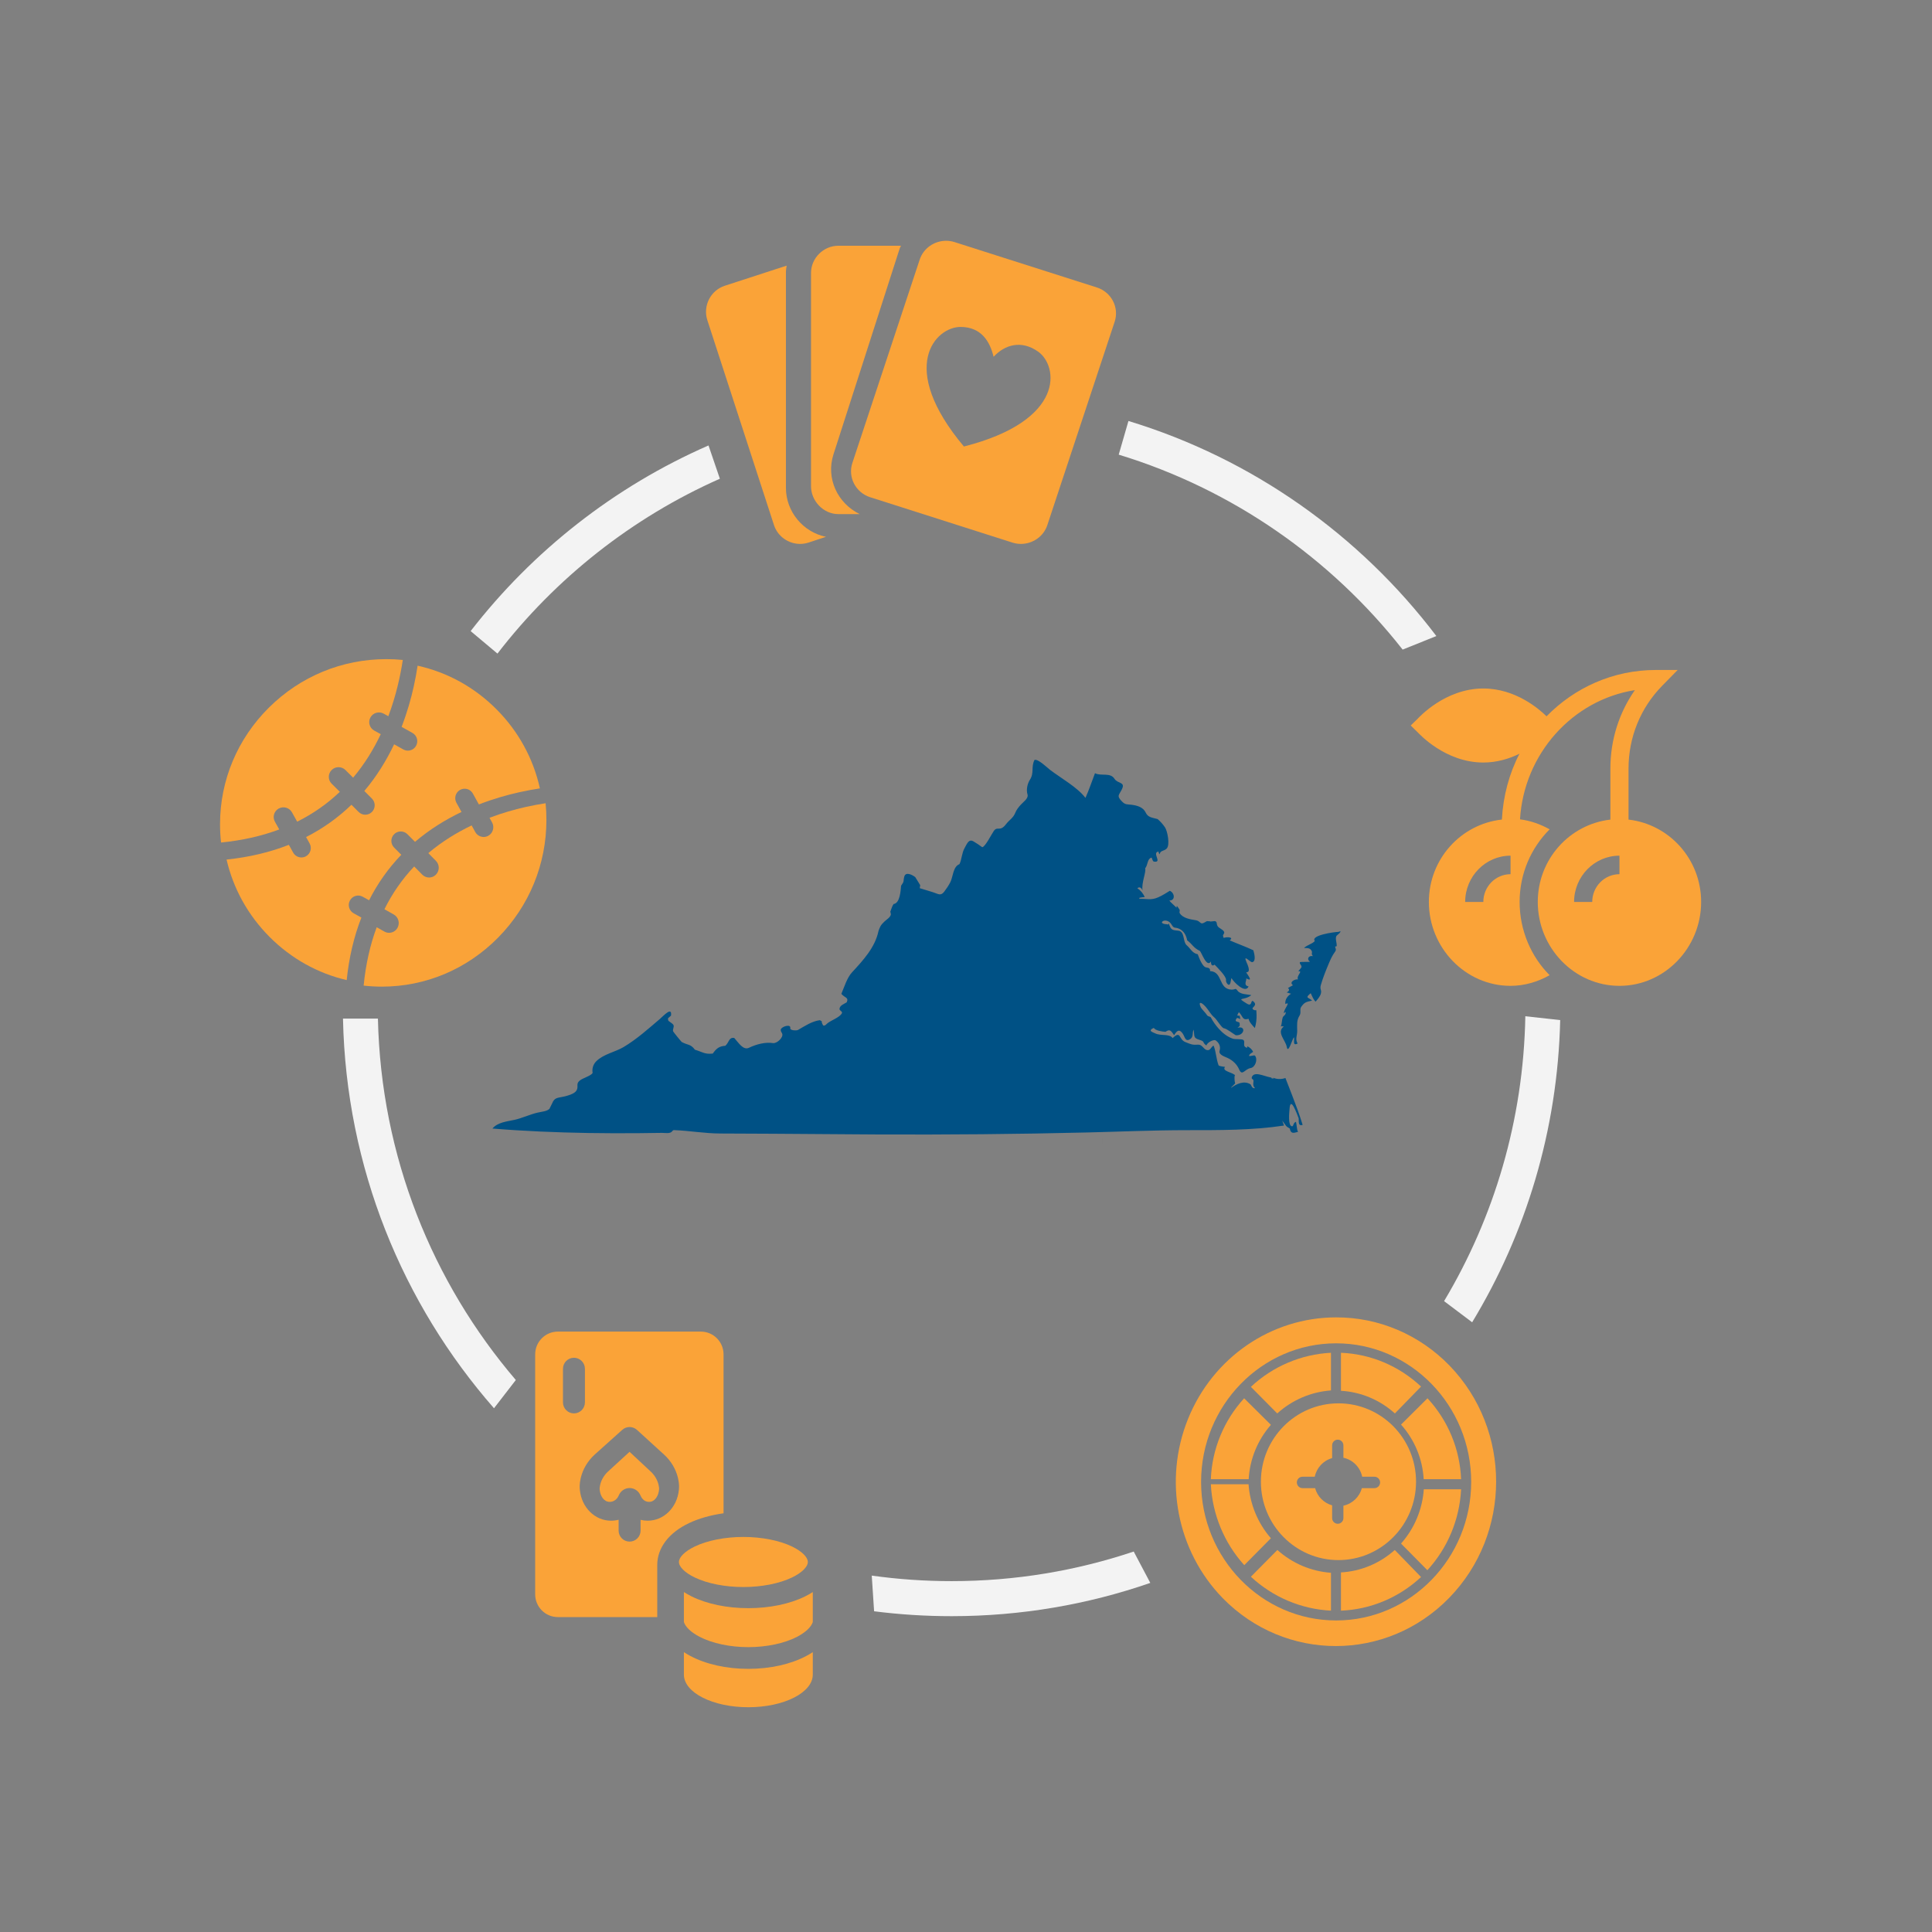 <?xml version="1.0" encoding="UTF-8"?>
<svg width="360px" height="360px" viewBox="0 0 360 360" version="1.1" xmlns="http://www.w3.org/2000/svg" xmlns:xlink="http://www.w3.org/1999/xlink">
    <rect x="0" y="0" width="360" height="360" fill="#808080" stroke="none"/>
    <title>Atom/Illustration/VFB/Images/vfb-gambling-products</title>
    <g id="Atom/Illustration/VFB/Images/vfb-gambling-products" stroke="none" stroke-width="1" fill="none" fill-rule="evenodd">
        <g id="Group" transform="translate(41, 40)">
            <path d="M60.666,109.671 C59.478,109.852 58.189,110.087 56.834,110.394 C54.857,110.842 52.593,111.478 50.216,112.382 L50.693,113.253 C51.175,114.132 50.862,115.241 49.995,115.729 C49.718,115.885 49.419,115.959 49.124,115.959 C48.492,115.959 47.879,115.621 47.551,115.022 L46.884,113.805 C44.15,115.109 41.377,116.794 38.807,118.966 L40.227,120.404 C40.929,121.116 40.929,122.269 40.227,122.98 C39.876,123.336 39.416,123.513 38.956,123.513 C38.496,123.513 38.036,123.336 37.685,122.98 L36.177,121.451 C33.947,123.806 32.097,126.465 30.634,129.423 L32.374,130.402 C33.241,130.891 33.554,132 33.072,132.879 C32.744,133.478 32.131,133.816 31.499,133.816 C31.204,133.816 30.905,133.742 30.628,133.586 L29.191,132.777 C27.958,136.087 27.147,139.717 26.759,143.655 C27.877,143.78 29.006,143.846 30.146,143.846 C38.306,143.846 45.999,140.604 51.808,134.717 C57.617,128.83 60.816,121.033 60.816,112.764 C60.816,111.724 60.766,110.693 60.666,109.671 Z" id="Path" fill="#FAA338"></path>
            <path d="M10.226,113.112 C9.739,112.241 10.055,111.143 10.932,110.66 C11.808,110.176 12.913,110.49 13.4,111.36 L14.377,113.106 C17.325,111.639 19.976,109.782 22.323,107.544 L20.799,106.031 C20.09,105.326 20.09,104.185 20.799,103.48 C21.508,102.776 22.657,102.776 23.366,103.48 L24.802,104.907 C26.952,102.351 28.633,99.583 29.948,96.802 L28.732,96.131 C27.856,95.647 27.54,94.549 28.027,93.679 C28.514,92.808 29.619,92.495 30.495,92.978 L31.362,93.456 C32.79,89.657 33.599,85.987 34.057,82.97 C33.042,82.871 32.016,82.82 30.983,82.82 C22.739,82.82 14.968,86.03 9.1,91.859 C3.232,97.688 2.00287214e-14,105.408 2.00287214e-14,113.596 C2.00287214e-14,114.739 0.065,115.873 0.19,116.994 C4.116,116.605 7.734,115.791 11.033,114.555 L10.226,113.112 Z" id="Path" fill="#FAA338"></path>
            <path d="M26.593,127.095 L27.773,127.753 C29.356,124.618 31.36,121.79 33.776,119.276 L32.437,117.933 C31.753,117.245 31.753,116.131 32.437,115.444 C33.122,114.757 34.233,114.757 34.917,115.444 L36.334,116.865 C39.092,114.515 42.067,112.699 44.998,111.296 L44.048,109.58 C43.578,108.73 43.883,107.659 44.73,107.187 C45.576,106.715 46.644,107.021 47.114,107.871 L48.235,109.895 C50.944,108.842 53.526,108.118 55.759,107.622 C57.118,107.32 58.408,107.086 59.6,106.905 C58.386,101.373 55.617,96.282 51.509,92.16 C47.401,88.037 42.327,85.259 36.814,84.041 C36.633,85.237 36.401,86.531 36.1,87.895 C35.606,90.135 34.883,92.726 33.834,95.445 L35.852,96.569 C36.698,97.041 37.003,98.113 36.533,98.962 C36.212,99.541 35.615,99.868 34.998,99.868 C34.71,99.868 34.418,99.796 34.148,99.646 L32.439,98.693 C31.04,101.634 29.23,104.619 26.888,107.387 L28.304,108.808 C28.989,109.495 28.989,110.609 28.304,111.297 C27.962,111.64 27.513,111.812 27.064,111.812 C26.615,111.812 26.167,111.64 25.824,111.297 L24.486,109.954 C21.98,112.378 19.16,114.386 16.036,115.974 L16.693,117.161 C17.164,118.011 16.859,119.082 16.012,119.554 C15.742,119.704 15.45,119.775 15.162,119.775 C14.546,119.775 13.948,119.449 13.627,118.87 L12.824,117.42 C9.291,118.811 5.417,119.728 1.216,120.166 C2.467,125.57 5.206,130.541 9.232,134.581 C13.259,138.621 18.213,141.37 23.599,142.625 C24.036,138.41 24.95,134.523 26.337,130.978 L24.89,130.171 C24.043,129.699 23.738,128.628 24.209,127.779 C24.679,126.929 25.746,126.623 26.593,127.095 Z" id="Path" fill="#FAA338"></path>
            <g id="Group-29" transform="translate(22.33, 0)">
                <path d="M147.921,249.107 L151.012,254.951 C139.409,258.969 126.952,261.15 113.988,261.15 C109.095,261.15 104.275,260.84 99.546,260.237 L99.109,253.591 C103.971,254.27 108.939,254.621 113.988,254.621 C125.849,254.621 137.259,252.684 147.921,249.107 Z M32.786,217.146 L28.72,222.408 C11.683,202.944 1.162,177.596 0.58,149.797 L7.09,149.797 C7.661,175.494 17.241,198.961 32.786,217.146 Z M220.894,149.364 L227.39,150.075 C226.909,170.664 220.977,189.9 210.985,206.387 L205.753,202.446 C215.059,186.88 220.54,168.751 220.894,149.364 Z M68.691,43.003 L70.808,49.203 C54.42,56.469 40.193,67.743 29.363,81.787 L24.367,77.595 C35.95,62.644 51.168,50.668 68.691,43.003 Z M146.939,38.444 C170.049,45.47 190.039,59.696 204.316,78.519 L198.033,81.042 C184.673,64.028 166.29,51.169 145.127,44.717 L146.939,38.444 Z" id="Combined-Shape" fill="#F3F3F3"></path>
                <g id="man-user" transform="translate(140.919, 171.429)" fill="#000000" fill-rule="nonzero">
                    <path d="M1.131,1.892 C1.138,1.527 1.133,-0.644 1.131,1.892 L1.131,1.892 Z" id="Path"></path>
                </g>
                <g id="three-cards" transform="translate(68.225, 0)" fill="#FAA338">
                    <path d="M14.89,50.905 L14.89,10.781 C14.89,10.346 14.965,9.917 15.024,9.496 L3.516,13.241 C0.846,14.107 -0.617,17 0.25,19.667 L12.661,57.827 C13.359,59.976 15.376,61.35 17.528,61.35 C18.047,61.35 18.577,61.27 19.096,61.102 L22.361,60.028 C18.134,59.184 14.89,55.366 14.89,50.905 Z" id="Path"></path>
                    <polyline id="Path" points="31.676 0.205 31.676 0.268 31.679 0.268"></polyline>
                    <path d="M23.75,44.669 L35.9,6.889 C36.022,6.507 36.169,6.045 36.336,5.792 L24.647,5.792 C21.898,5.792 19.566,8.086 19.566,10.864 L19.566,50.596 C19.566,53.374 21.898,55.795 24.647,55.795 L28.638,55.795 C24.49,53.775 22.316,49.128 23.75,44.669 Z" id="Path"></path>
                    <path d="M72.833,13.567 L46.323,5.113 C45.798,4.946 45.264,4.866 44.739,4.866 C42.562,4.866 40.525,6.231 39.819,8.365 L27.271,46.267 C26.394,48.917 27.885,51.789 30.585,52.65 L57.095,61.104 C57.62,61.271 58.153,61.35 58.679,61.35 C60.856,61.35 62.893,59.985 63.599,57.851 L76.147,19.95 C77.025,17.3 75.533,14.427 72.833,13.567 Z M48.054,43.2 C35.552,28.302 42.835,20.898 47.444,20.918 C51.328,20.936 52.91,23.669 53.584,26.482 C55.662,24.243 58.73,23.294 61.883,25.519 C65.626,28.16 67.089,38.349 48.054,43.2 Z" id="Shape"></path>
                </g>
                <g id="cherry" transform="translate(199.536, 84.841)" fill="#FAA338">
                    <path d="M13.529,17.244 C16.112,17.244 18.387,16.525 20.266,15.607 C18.358,19.267 17.216,23.503 16.989,27.871 C9.362,28.706 3.382,35.23 3.382,43.224 C3.382,51.782 10.21,58.858 18.602,58.858 C21.188,58.858 23.665,58.116 25.886,56.873 C22.44,53.428 20.293,48.522 20.293,43.224 C20.293,37.926 22.44,33.135 25.886,29.69 C24.176,28.733 22.312,28.082 20.366,27.83 C21.101,15.641 30.128,5.588 41.768,3.754 C38.803,7.997 37.205,13.061 37.205,18.377 L37.205,27.879 C29.615,28.75 23.676,35.256 23.676,43.224 C23.676,51.782 30.503,58.858 38.896,58.858 C47.289,58.858 54.116,51.782 54.116,43.224 C54.116,35.256 48.176,28.75 40.587,27.879 L40.587,18.377 C40.587,12.547 42.813,7.066 46.856,2.944 L49.743,0 L45.66,0 C37.717,0 30.519,3.303 25.31,8.63 C23.943,7.292 19.558,3.449 13.529,3.449 C6.395,3.449 1.513,8.869 1.277,9.1 L0,10.346 L1.277,11.592 C1.513,11.823 6.395,17.244 13.529,17.244 Z M38.896,38.051 C36.098,38.051 33.822,40.372 33.822,43.224 L30.44,43.224 C30.44,38.47 34.234,34.602 38.896,34.602 L38.896,38.051 Z M18.602,38.051 C15.805,38.051 13.529,40.372 13.529,43.224 L10.147,43.224 C10.147,38.47 13.94,34.602 18.602,34.602 L18.602,38.051 Z" id="Shape"></path>
                </g>
                <g id="blackjack" transform="translate(36.392, 208.125)" fill="#FAA338">
                    <path d="M21.524,26.068 L17.584,22.398 L13.573,26.073 C12.829,26.766 12.321,27.631 12.105,28.571 C12.017,28.949 12.007,29.201 12.009,29.306 C12.029,29.383 12.013,29.353 12.025,29.48 C12.121,30.599 12.791,31.73 13.886,31.73 C14.611,31.73 15.275,31.258 15.577,30.525 C15.919,29.69 16.714,29.149 17.598,29.149 C18.479,29.149 19.275,29.69 19.618,30.525 C19.766,30.887 20.221,31.73 21.215,31.73 C22.309,31.73 22.98,30.599 23.077,29.48 C23.089,29.353 23.073,29.383 23.093,29.306 C23.094,29.201 23.083,28.95 22.996,28.571 C22.78,27.628 22.27,26.762 21.524,26.068 Z" id="Path"></path>
                    <path d="M35.101,33.856 L35.101,4.246 C35.101,1.901 33.21,0 30.876,0 L4.226,0 C1.892,0 0,1.901 0,4.246 L0,48.951 C0,51.294 1.892,53.195 4.226,53.195 L22.747,53.195 L22.747,43.481 C22.747,40.295 24.921,37.445 28.711,35.664 C30.55,34.799 32.74,34.185 35.101,33.856 Z M5.179,13.184 L5.179,6.931 C5.179,5.796 6.094,4.875 7.225,4.875 C8.354,4.875 9.271,5.796 9.271,6.931 L9.271,13.184 C9.271,14.319 8.354,15.24 7.225,15.24 C6.094,15.24 5.179,14.319 5.179,13.184 Z M26.776,29.496 C26.458,32.772 23.972,35.235 20.97,35.235 C20.513,35.235 20.068,35.18 19.641,35.076 L19.641,37.075 C19.641,38.211 18.724,39.131 17.595,39.131 C16.464,39.131 15.549,38.211 15.549,37.075 L15.549,35.055 C15.092,35.173 14.618,35.235 14.133,35.235 C11.131,35.235 8.645,32.772 8.327,29.496 C8.281,29.151 8.234,28.382 8.489,27.294 C8.883,25.619 9.785,24.102 11.099,22.907 C11.103,22.903 11.105,22.899 11.109,22.896 L16.232,18.303 C17.014,17.603 18.194,17.608 18.97,18.316 L24.006,22.908 C25.318,24.102 26.219,25.619 26.614,27.294 C26.869,28.383 26.822,29.151 26.776,29.496 Z" id="Shape"></path>
                    <path d="M50.266,49.356 C47.415,50.76 43.67,51.533 39.72,51.533 C35.77,51.533 32.025,50.76 29.175,49.356 C28.633,49.089 28.148,48.812 27.712,48.529 L27.712,54.122 C28.015,55.056 29.061,56.049 30.636,56.867 C32.994,58.092 36.305,58.795 39.72,58.795 C43.135,58.795 46.446,58.092 48.804,56.867 C50.379,56.049 51.425,55.056 51.729,54.122 L51.729,48.529 C51.293,48.812 50.807,49.089 50.266,49.356 L50.266,49.356 Z" id="Path"></path>
                    <path d="M26.788,42.929 C26.788,43.833 27.914,44.937 29.726,45.811 C32.08,46.945 35.386,47.596 38.796,47.596 C42.207,47.596 45.513,46.945 47.867,45.811 C49.679,44.937 50.805,43.834 50.805,42.929 C50.805,42.025 49.679,40.921 47.867,40.048 C45.513,38.914 42.207,38.263 38.796,38.263 C35.386,38.263 32.08,38.914 29.726,40.048 C27.914,40.921 26.788,42.025 26.788,42.929 Z" id="Path"></path>
                    <path d="M39.72,62.843 C35.655,62.843 31.802,61.981 28.871,60.416 C28.462,60.198 28.075,59.968 27.712,59.728 L27.712,63.912 C27.712,67.271 33.088,69.994 39.72,69.994 C46.352,69.994 51.729,67.271 51.729,63.912 L51.729,59.728 C51.365,59.968 50.978,60.198 50.57,60.416 C47.638,61.981 43.785,62.843 39.72,62.843 Z" id="Path"></path>
                </g>
                <g id="roulette" transform="translate(155.765, 205.474)" fill="#FAA338">
                    <path d="M13.554,31.093 L6.528,31.093 C6.806,36.697 9.007,42.027 12.755,46.169 L17.72,41.156 C15.279,38.351 13.816,34.817 13.554,31.093 L13.554,31.093 Z" id="Path"></path>
                    <path d="M17.72,20.023 L12.731,15.076 C8.942,19.222 6.746,24.559 6.528,30.151 L13.58,30.151 C13.788,26.413 15.244,22.85 17.72,20.023 Z" id="Path"></path>
                    <path d="M13.989,48.328 C18.078,52.132 23.358,54.368 28.911,54.649 L28.911,47.591 C25.21,47.325 21.7,45.832 18.926,43.342 L13.989,48.328 Z" id="Path"></path>
                    <path d="M45.698,12.891 C41.603,9.046 36.317,6.816 30.776,6.596 L30.776,13.681 C34.49,13.891 38.029,15.377 40.823,17.902 L45.698,12.891 Z" id="Path"></path>
                    <path d="M41.967,19.976 C44.49,22.796 45.977,26.383 46.186,30.151 L53.159,30.151 C52.941,24.546 50.721,19.201 46.898,15.076 L41.967,19.976 Z" id="Path"></path>
                    <path d="M28.911,13.614 L28.911,6.596 C23.351,6.876 18.068,9.125 13.989,12.946 L18.902,17.902 C21.672,15.389 25.195,13.881 28.911,13.614 Z" id="Path"></path>
                    <path d="M29.875,0 C17.792,0 6.898,7.469 2.275,18.923 C-2.349,30.378 0.207,43.562 8.751,52.329 C20.427,64.241 39.294,64.213 50.937,52.266 C62.579,40.32 62.607,20.96 50.998,8.978 C45.408,3.211 37.802,-0.022 29.875,0 Z M29.875,56.474 C15.999,56.474 4.711,44.891 4.711,30.654 C4.711,16.417 15.999,4.834 29.875,4.834 C43.749,4.834 55.038,16.417 55.038,30.654 C55.038,44.891 43.749,56.474 29.875,56.474 Z" id="Shape"></path>
                    <path d="M30.776,47.524 L30.776,54.649 C36.311,54.429 41.593,52.21 45.698,48.382 L40.8,43.342 C38.003,45.844 34.476,47.315 30.776,47.524 L30.776,47.524 Z" id="Path"></path>
                    <path d="M41.967,42.148 L46.873,47.111 C50.655,42.99 52.88,37.652 53.159,32.036 L46.211,32.036 C45.948,35.79 44.454,39.348 41.967,42.148 Z" id="Path"></path>
                    <path d="M44.765,30.622 C44.765,22.556 38.293,16.018 30.31,16.018 C22.326,16.018 15.854,22.556 15.854,30.622 C15.854,38.688 22.326,45.227 30.31,45.227 C38.29,45.217 44.756,38.684 44.765,30.622 Z M37.014,31.818 L34.665,31.818 C34.217,33.472 32.891,34.734 31.23,35.087 L31.23,37.396 C31.23,37.983 30.759,38.458 30.178,38.458 C29.598,38.458 29.127,37.983 29.127,37.396 L29.127,35.022 C27.583,34.595 26.377,33.377 25.955,31.818 L23.605,31.818 C23.025,31.818 22.554,31.342 22.554,30.755 C22.554,30.168 23.025,29.693 23.605,29.693 L25.891,29.693 C26.24,28.015 27.489,26.675 29.127,26.222 L29.127,23.849 C29.127,23.262 29.598,22.786 30.178,22.786 C30.759,22.786 31.23,23.262 31.23,23.849 L31.23,26.158 C32.987,26.531 34.36,27.918 34.729,29.693 L37.014,29.693 C37.595,29.693 38.066,30.168 38.066,30.755 C38.066,31.342 37.595,31.818 37.014,31.818 L37.014,31.818 Z" id="Shape"></path>
                </g>
            </g>
            <path d="M198.485,150.43 C197.508,150.656 195.311,149.746 194.751,150.673 C194.618,150.89 194.534,151.224 194.852,151.332 C195.319,151.483 194.768,152.41 195.562,152.894 C194.994,153.136 194.726,152.368 194.609,152.326 C193.273,151.767 192.037,152.652 191.118,153.554 C191.227,153.178 191.778,152.786 191.778,152.418 C191.778,153.136 191.168,150.689 191.594,151.19 C191.093,150.597 188.855,150.806 189.414,149.863 C189.114,149.837 188.446,149.929 188.187,149.771 C187.544,148.668 187.343,147.365 186.683,146.271 C186.299,146.53 186.241,147.165 185.831,147.265 C184.996,147.474 184.687,146.363 183.777,146.563 C182.699,146.797 182.474,146.689 181.405,146.455 C180.035,146.163 180.261,144.35 178.933,146.087 C178.156,145.319 176.694,146.096 175.533,145.712 C175.149,145.586 174.03,145.503 175.158,144.759 C175.533,145.219 176.82,145.194 177.421,145.144 C178.214,144.367 178.515,144.918 179.116,145.519 C179.517,144.492 179.927,144.192 180.67,144.985 C181.154,145.503 181.355,146.438 182.132,145.812 C182.791,145.286 182.365,144.634 182.524,143.908 C182.967,145.052 182.616,145.453 183.894,145.62 C185.113,145.787 184.387,146.004 185.355,146.463 C185.414,145.879 186.441,145.16 186.867,145.236 C187.635,145.586 188.045,146.246 187.936,147.048 C187.811,147.891 189.314,148.008 189.707,148.167 C190.667,148.459 191.528,149.044 192.07,149.904 C192.864,151.149 193.064,149.695 194.158,149.328 C194.96,149.061 195.269,147.582 194.618,146.939 C194.417,146.739 193.858,147.232 193.482,147.123 C193.582,146.705 193.774,146.647 194.142,146.271 C193.858,145.845 193.415,145.553 192.914,145.419 C192.914,145.519 192.914,145.611 192.914,145.703 C191.903,145.628 192.488,144.693 192.02,144.384 C191.695,144.175 190.525,144.526 190.033,144.442 C188.955,144.267 187.97,143.69 187.126,143.006 C186.466,142.471 185.865,141.853 185.355,141.168 C185.155,141.001 184.804,141.101 184.612,140.884 C184.253,140.467 183.418,139.915 183.184,139.565 C182.566,138.621 183.067,138.529 184.094,139.364 C184.796,139.932 185.23,140.625 186.007,141.076 C186.491,141.352 187.644,142.78 188.053,142.78 C188.646,142.78 189.832,143.482 190.458,143.724 C192.112,143.599 192.104,141.577 190.559,142.304 C191.11,141.786 190.859,141.803 190.834,141.452 C190.801,140.943 189.582,141.552 190.174,140.508 C190.166,140.458 190.742,140.558 190.834,140.609 C190.492,139.606 190.609,140.183 190.174,140.041 C190.183,139.84 190.283,139.556 190.367,139.381 C191.31,140.091 191.202,140.834 192.346,140.325 C192.563,140.943 193.273,141.444 193.766,141.836 C193.874,141.001 193.849,140.158 193.691,139.339 C193.407,137.919 193.607,138.83 192.914,138.479 C192.338,138.186 193.699,137.685 192.805,137.042 C192.02,136.483 192.822,138.103 191.578,137.577 C189.264,136.608 190.976,137.209 192.162,135.881 C191.294,135.848 190.108,136.098 189.473,135.455 C188.972,134.954 189.097,135.363 188.329,135.455 C185.865,135.723 186.257,132.382 183.852,132.666 C183.844,132.14 183.535,132.106 183.042,132.106 C182.307,132.106 181.447,130.519 181.104,129.926 C180.044,129.893 179.593,129.058 178.799,128.582 C177.972,128.081 178.106,126.151 176.895,126.151 C176.185,126.151 175.642,126.352 175.216,125.684 C174.297,124.239 175.241,125.5 174.59,125.299 C172.427,125.583 174.247,123.746 175.467,125.274 C176.051,126.001 176.11,125.491 177.054,125.809 C177.905,126.093 178.465,126.836 178.741,127.663 C179.86,128.248 180.119,128.874 181.346,129.225 C181.714,129.333 183.125,132.265 183.752,130.87 C183.819,131.513 184.136,131.772 184.504,131.346 C185.105,131.797 187.059,133.192 187.059,133.843 C187.059,134.119 187.268,134.411 187.485,134.562 C188.12,134.979 187.919,133.651 188.003,133.326 C188.496,133.969 191.018,135.865 191.402,134.37 C190.358,134.311 190.884,133.426 190.742,132.95 C192.354,133.518 190.651,132.073 190.55,131.822 C191.502,131.739 190.567,130.361 190.308,129.96 C189.356,128.465 191.01,129.91 191.36,129.793 C192.129,129.534 191.436,128.03 191.218,127.571 C189.69,127.12 188.12,126.844 186.583,126.435 C187.326,125.692 185.982,125.884 185.598,126.076 C185.188,126.285 185.355,125.859 185.172,125.684 C185.23,125.742 185.355,125.224 185.355,125.207 C185.355,124.807 184.537,124.564 184.22,124.389 C183.601,124.047 183.835,123.545 183.468,123.362 C183.176,123.22 182.649,123.629 182.24,123.504 C181.672,123.696 182.173,123.278 181.405,123.896 C180.645,124.506 180.712,123.712 179.726,123.721 C178.716,123.721 177.254,123.721 176.577,122.869 C176.461,122.727 176.561,122.351 176.477,122.276 C175.308,120.94 176.152,122.226 175.726,121.9 C175.258,121.533 174.698,121.257 174.306,120.856 C175.425,120.739 175.133,119.328 174.114,119.06 C173.479,119.612 172.852,120.163 172.143,120.614 C170.906,121.407 170.088,121.173 168.727,121.424 C168.727,121.366 168.727,121.299 168.727,121.232 C168.986,121.123 169.437,120.998 169.67,120.948 C169.303,120.33 168.727,119.837 168.067,119.536 C168.434,119.119 168.827,119.344 169.102,119.82 C168.61,118.568 169.261,116.212 168.919,115.661 C169.37,114.851 168.994,113.882 169.771,113.49 C169.862,113.44 170.046,114.149 170.33,114.149 C172.034,114.149 169.604,112.563 170.898,112.162 C170.982,112.596 171.04,112.429 171.182,112.638 C171.165,111.869 171.925,111.953 172.318,111.36 C172.836,110.592 171.95,108.169 171.399,107.551 C170.923,107.025 170.372,106.583 169.771,106.215 C168.76,106.098 167.967,106.215 167.407,105.38 C166.756,104.419 165.586,104.311 164.526,104.344 C163.732,104.378 163.406,104.536 162.722,104.027 C161.469,103.1 161.995,102.949 162.354,101.713 C162.772,100.277 161.385,100.895 160.667,100.06 C159.706,98.957 158.095,100.018 156.917,99.6 C156.566,101.204 156.316,102.833 155.881,104.419 C154.077,102.699 150.828,101.513 148.59,100.319 C148.022,100.018 145.984,98.556 145.391,98.932 C144.94,100.36 145.759,101.312 145.124,102.716 C144.773,103.517 144.723,104.687 145.107,105.455 C145.466,106.165 144.539,107 144.18,107.56 C143.838,108.078 143.52,108.637 143.387,109.255 C143.17,110.224 142.493,110.708 142.017,111.594 C141.14,113.231 140.505,112.103 139.971,113.189 C139.687,113.757 138.852,116.388 138.317,116.505 C137.741,116.204 137.148,115.928 136.546,115.695 C135.578,115.31 135.419,116.338 135.102,117.173 C134.717,118.175 134.918,119.311 134.626,120.288 C133.481,120.931 133.832,122.836 133.448,123.946 C133.222,124.598 132.93,125.224 132.604,125.826 C132.087,126.769 131.527,126.36 130.558,126.226 C129.706,126.11 128.863,125.976 128.011,125.867 C128.011,125.675 128.011,125.491 128.011,125.299 C127.627,124.857 127.251,124.414 126.875,123.971 C126.282,123.637 124.921,123.17 124.829,124.214 C124.745,125.149 125.021,124.949 124.511,125.959 C124.57,126.836 124.829,129.216 123.659,129.551 C123.459,129.976 123.384,130.569 123.284,131.062 C123.292,131.004 123.467,131.547 123.467,131.53 C123.467,132.106 122.833,132.582 122.498,133.025 C121.872,133.827 121.822,134.169 121.672,134.938 C121.53,138.078 119.692,140.801 118.005,143.331 C117.237,144.475 117.011,146.246 116.669,147.599 C117.42,148.259 118.18,148.008 117.896,149.011 C117.437,149.412 116.761,149.729 116.761,150.38 C116.761,150.831 117.562,150.739 117.287,151.282 C116.903,152.051 115.641,152.727 114.998,153.387 C114.806,153.588 114.589,154.064 114.213,153.93 C114.355,154.064 113.645,153.253 113.938,153.27 C113.871,153.262 113.587,153.086 113.462,153.078 C112.008,153.521 110.881,154.598 109.72,155.525 C109.536,155.667 108.267,155.893 108.267,155.392 C108.267,154.556 106.63,155.35 106.563,155.909 C106.529,156.185 106.763,156.402 106.914,156.611 C107.365,157.246 106.271,158.657 105.519,158.657 C104.116,158.657 102.546,159.317 101.234,160.219 C100.249,160.904 99.13,159.551 98.244,158.841 C97.2,158.833 97.434,159.835 96.824,160.545 C95.697,160.795 95.254,161.305 94.745,162.34 C93.325,162.75 92.724,162.332 91.337,162.148 C90.377,161.188 89.901,161.555 88.69,161.113 C88.548,161.029 86.852,159.509 86.802,159.409 C86.618,159.083 86.877,158.59 86.71,158.281 C86.518,157.931 85.658,157.73 85.574,157.521 C85.382,157.037 85.499,157.171 85.95,156.578 C85.908,154.765 84.539,156.887 84.021,157.488 C82.158,159.659 80.354,161.898 78.149,163.735 C76.713,164.929 74.642,165.614 73.522,167.159 C73.038,167.828 72.938,168.638 73.197,169.423 C72.904,170.049 71.576,170.6 71.042,171.193 C70.382,171.937 71.059,172.296 70.741,173.106 C70.457,173.816 69.221,174.342 68.495,174.634 C67.476,175.035 66.883,175.035 66.632,176.196 C66.607,176.288 66.315,177.24 66.298,177.265 C65.897,177.825 64.962,178.009 64.177,178.334 C62.799,178.902 61.579,179.763 60.193,180.314 C58.848,180.84 57.161,181.249 56.376,182.561 C62.339,182.11 68.286,181.416 74.199,180.581 C77.314,180.138 80.421,179.654 83.511,179.136 C84.915,178.902 86.301,178.66 87.696,178.418 C88.222,178.326 89.199,178.376 89.5,177.883 C89.608,177.708 89.642,177.616 89.826,177.558 C92.974,177.19 95.488,177.29 98.52,176.823 C101.727,176.322 104.934,175.829 108.141,175.344 C114.564,174.376 120.978,173.415 127.393,172.43 C140.238,170.45 153.067,168.312 165.845,165.965 C172.001,164.838 178.123,163.585 184.303,162.608 C190.25,161.664 196.238,160.754 201.984,158.933 C202.084,159.167 201.516,158.089 201.508,158.081 C201.792,158.365 202.076,158.649 202.36,158.933 C202.485,159.066 202.953,159.258 203.12,159.309 C203.454,160.211 203.822,160.119 204.732,159.693 C204.39,159.183 204.323,158.482 204.064,157.897 C203.529,158.189 203.797,158.841 203.454,158.841 C202.652,158.841 202.56,156.277 202.51,155.717 C202.268,153.178 204.03,156.452 204.44,157.137 C204.607,157.538 204.49,158.732 205.383,158.273 C204.515,156.494 203.538,154.765 202.544,153.053 C201.984,152.084 201.416,151.115 200.848,150.146 C200.122,150.539 199.295,150.648 198.485,150.43 C197.508,150.656 199.312,150.656 198.485,150.43 Z M206.336,121.708 C205.55,121.842 201.258,123.17 202.268,124.072 C201.842,124.74 200.982,124.99 200.481,125.675 C200.957,125.633 201.592,125.408 201.984,126.009 C202.21,126.343 201.884,126.561 202.368,126.911 C201.558,126.861 201.207,127.63 201.984,128.039 C201.692,128.139 200.172,128.306 200.147,128.415 C200.055,128.765 200.556,128.841 200.573,129.267 C200.573,129.4 200.163,130.002 200.097,130.118 C201.065,129.868 199.821,131.012 200.289,131.63 C199.662,131.647 198.677,132.407 199.529,132.858 C199.236,133.067 198.961,133.284 198.685,133.518 C199.111,133.735 198.986,134.052 198.585,134.37 C198.869,134.353 199.161,134.487 199.437,134.461 C198.835,134.979 198.443,135.756 198.685,136.541 C199.729,135.789 198.501,137.552 198.677,138.245 C198.76,138.153 198.861,138.103 198.961,137.961 C199.153,138.554 198.668,138.688 198.585,139.088 C198.485,139.606 198.643,140.216 198.493,140.792 C198.76,140.65 198.835,140.759 199.061,140.7 C197.791,141.995 199.796,143.189 200.189,144.384 C200.656,145.778 201.007,142.613 201.233,142.396 C201.466,142.955 201.191,144.116 202.084,143.44 C201.466,142.688 201.8,141.987 201.642,141.118 C201.458,140.049 201.207,139.222 201.633,138.228 C201.884,137.627 201.416,137.109 201.684,136.583 C202.16,135.631 202.402,135.564 203.496,135.121 C202.819,134.603 202.001,134.954 203.028,133.802 C203.371,134.303 203.655,134.812 204.164,135.222 C204.465,134.745 204.882,134.102 204.916,133.518 C204.957,132.799 204.557,132.85 204.657,131.998 C204.841,130.519 205.183,129.066 205.542,127.613 C205.734,126.853 205.91,126.243 206.26,125.542 C206.411,125.241 206.461,125.074 206.285,124.782 C205.96,124.239 206.494,124.656 206.427,124.255 C206.336,123.721 206.052,123.303 206.052,122.727 C206.052,122.276 206.695,122.059 206.711,121.516 C206.586,121.583 206.461,121.641 206.336,121.708 L206.336,121.708 Z" id="Fill-498" fill="#005185" transform="translate(131.544, 140.716) rotate(9) translate(-131.544, -140.716) "></path>
        </g>
    </g>
</svg>